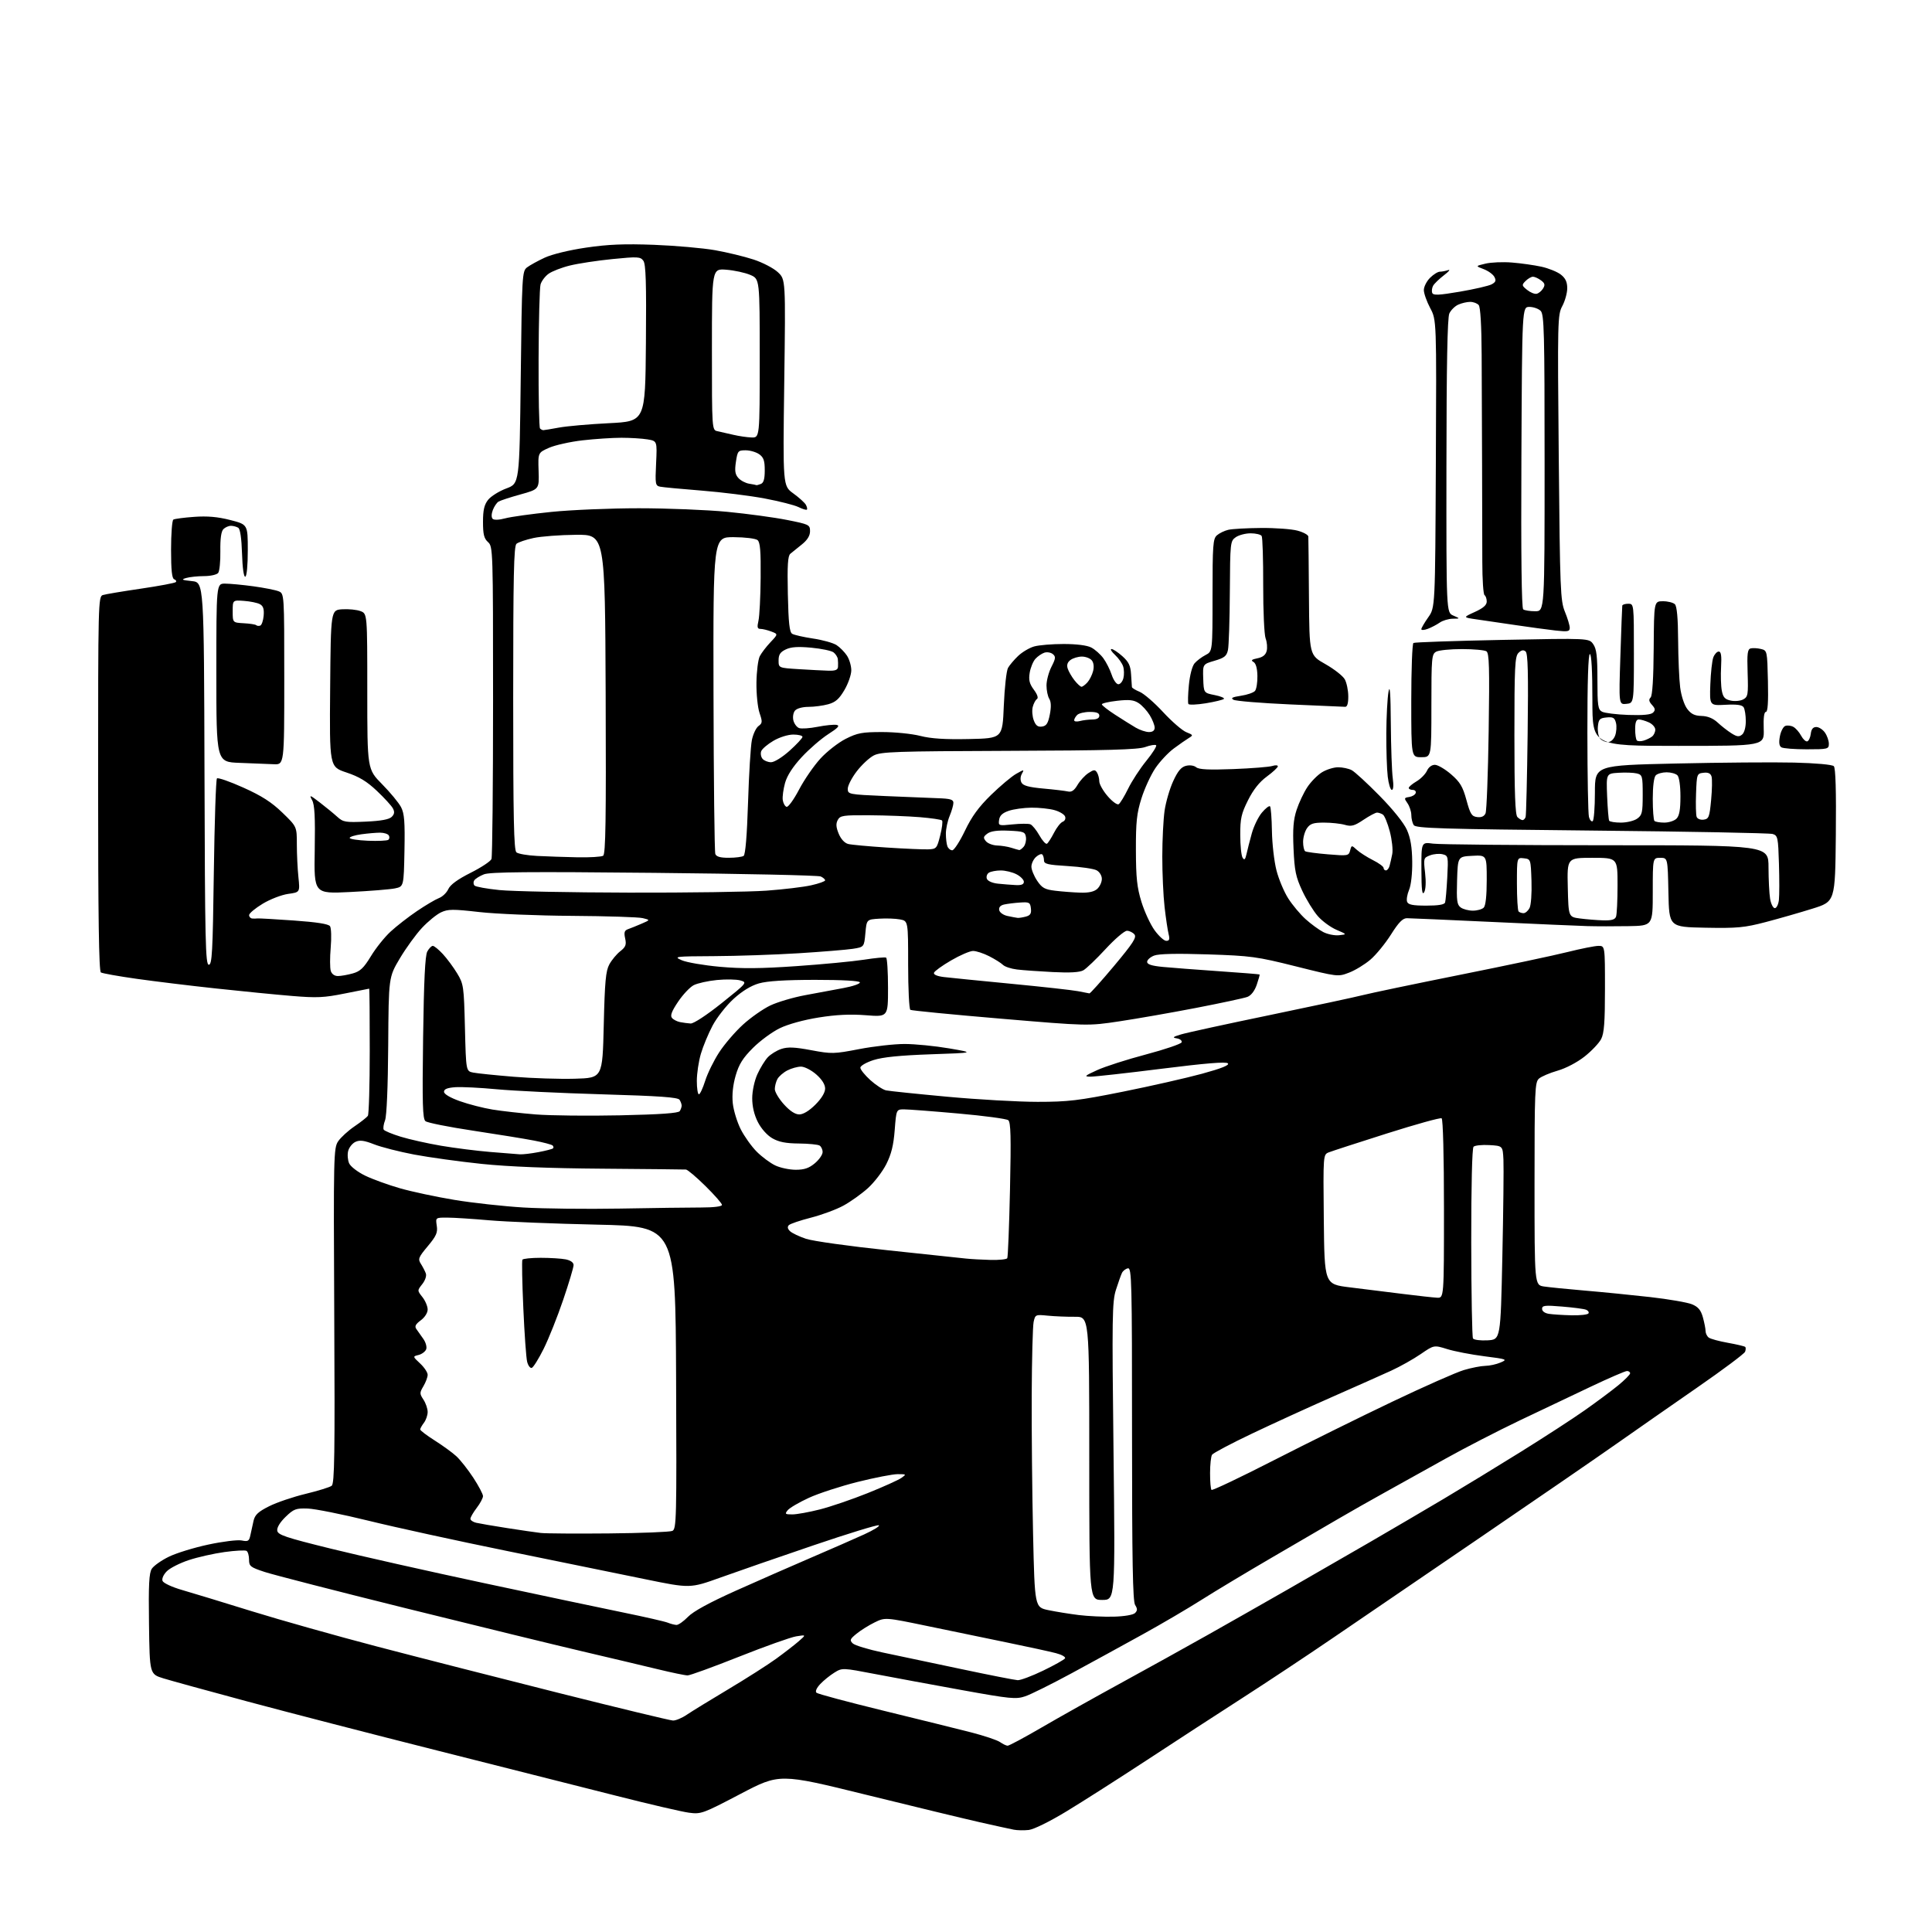 <?xml version="1.0" encoding="UTF-8" standalone="no"?>
<svg 
  version="1.1" 
  xmlns="http://www.w3.org/2000/svg" 
  xmlns:xlink="http://www.w3.org/1999/xlink" 
  xmlns:svg="http://www.w3.org/2000/svg"
  xmlns:rdf="http://www.w3.org/1999/02/22-rdf-syntax-ns#"
  xmlns:cc="http://creativecommons.org/ns#"
  xmlns:dc="http://purl.org/dc/elements/1.1/"
  viewBox="0 0 768 768"
  width="768"
  height="768"
>
<style>svg {background-color: white; }</style>"
<path stroke="none" fill="black" fill-rule="evenodd" d="M408.94,727.44C407.05,727.65 404.38,727.60 403.00,727.33C401.62,727.07 395.55,725.73 389.50,724.37C383.45,723.00 363.06,718.07 344.19,713.42C309.89,704.97 309.89,704.97 294.37,713.10C279.35,720.97 278.69,721.22 273.84,720.57C271.09,720.21 258.18,717.21 245.17,713.90C232.15,710.60 200.12,702.51 174.00,695.91C147.88,689.32 113.90,680.54 98.50,676.40C83.10,672.26 68.03,668.12 65.00,667.19C59.50,665.50 59.50,665.50 59.23,645.61C59.01,629.89 59.25,625.27 60.36,623.58C61.13,622.41 64.17,620.26 67.13,618.82C70.08,617.37 77.15,615.20 82.82,613.99C88.50,612.77 94.46,612.04 96.06,612.36C98.63,612.88 99.04,612.62 99.54,610.22C99.85,608.73 100.42,606.15 100.80,604.50C101.35,602.14 102.68,600.91 107.00,598.75C110.03,597.23 116.55,595.02 121.50,593.83C126.45,592.63 131.11,591.19 131.85,590.62C132.98,589.76 133.15,578.14 132.87,523.04C132.55,459.24 132.62,456.38 134.42,453.69C135.46,452.15 138.37,449.48 140.90,447.76C143.43,446.04 145.83,444.15 146.23,443.57C146.64,442.98 146.98,431.36 146.98,417.75C146.99,404.14 146.89,393.00 146.75,393.01C146.61,393.02 142.22,393.89 137.00,394.94C128.79,396.60 125.94,396.73 116.00,395.90C109.67,395.38 96.17,394.05 86.00,392.95C75.83,391.86 61.58,390.12 54.35,389.10C47.11,388.08 40.70,386.93 40.10,386.56C39.32,386.08 39.00,364.42 39.00,311.51C39.00,239.67 39.06,237.11 40.87,236.54C41.91,236.21 48.72,235.07 56.02,234.00C63.31,232.93 69.56,231.75 69.89,231.39C70.23,231.02 69.94,230.53 69.25,230.28C68.35,229.96 68.00,226.66 68.00,218.48C68.00,212.23 68.41,206.86 68.91,206.55C69.42,206.24 73.13,205.75 77.16,205.46C82.42,205.08 86.49,205.43 91.50,206.71C98.50,208.50 98.50,208.50 98.50,218.75C98.50,224.75 98.09,229.10 97.50,229.25C96.90,229.40 96.38,225.70 96.21,220.03C96.02,214.01 95.48,210.29 94.71,209.80C94.04,209.38 92.74,209.02 91.82,209.02C90.90,209.01 89.54,209.60 88.81,210.33C87.92,211.23 87.52,214.10 87.59,219.08C87.66,223.16 87.27,227.06 86.73,227.75C86.19,228.44 83.67,229.01 81.13,229.01C78.58,229.02 75.38,229.36 74.00,229.76C71.90,230.38 72.26,230.58 76.29,231.00C81.07,231.50 81.07,231.50 81.29,307.50C81.47,374.29 81.68,383.50 83.00,383.50C84.30,383.50 84.57,378.54 85.00,346.83C85.28,326.66 85.83,309.83 86.24,309.43C86.64,309.03 91.37,310.67 96.74,313.09C104.05,316.37 107.95,318.88 112.25,323.04C118.00,328.60 118.00,328.60 118.00,335.65C118.00,339.53 118.28,345.40 118.63,348.70C119.25,354.69 119.25,354.69 114.54,355.34C111.95,355.70 107.40,357.45 104.44,359.24C101.48,361.03 99.04,363.06 99.03,363.75C99.01,364.44 99.56,365.05 100.25,365.12C100.94,365.18 101.87,365.17 102.32,365.09C102.77,365.02 109.25,365.38 116.72,365.91C125.93,366.56 130.58,367.29 131.19,368.18C131.68,368.91 131.80,372.74 131.46,376.71C131.12,380.67 131.13,384.83 131.49,385.96C131.88,387.20 132.99,388.00 134.32,387.99C135.52,387.99 138.16,387.53 140.20,386.96C143.19,386.13 144.57,384.82 147.44,380.11C149.38,376.90 152.90,372.50 155.25,370.34C157.60,368.17 162.31,364.50 165.72,362.19C169.13,359.88 173.07,357.55 174.47,357.01C175.88,356.48 177.56,354.87 178.21,353.43C179.01,351.68 181.92,349.55 187.07,346.96C191.29,344.84 195.03,342.37 195.37,341.47C195.72,340.57 196.00,312.27 196.00,278.57C196.00,218.58 195.96,217.27 194.00,215.50C192.41,214.06 192.00,212.42 192.00,207.48C192.00,202.76 192.49,200.65 194.02,198.70C195.14,197.28 198.40,195.24 201.27,194.17C206.50,192.22 206.50,192.22 207.00,150.03C207.48,109.32 207.57,107.78 209.50,106.30C210.60,105.46 213.75,103.72 216.50,102.44C219.44,101.08 226.24,99.42 233.00,98.43C241.78,97.14 248.16,96.88 260.00,97.32C268.52,97.65 279.43,98.61 284.24,99.46C289.04,100.31 295.94,101.98 299.56,103.17C303.18,104.35 307.53,106.62 309.22,108.21C312.30,111.09 312.30,111.09 311.75,152.11C311.20,193.13 311.20,193.13 315.35,196.14C317.63,197.79 319.88,199.82 320.34,200.65C320.80,201.47 320.99,202.34 320.75,202.58C320.52,202.82 319.01,202.36 317.41,201.57C315.81,200.78 309.77,199.25 304.00,198.16C298.23,197.07 286.98,195.67 279.00,195.03C271.02,194.40 263.57,193.70 262.44,193.47C260.51,193.08 260.41,192.51 260.81,184.18C261.23,175.30 261.23,175.30 257.37,174.66C255.24,174.31 250.57,174.02 247.00,174.02C243.43,174.02 236.48,174.48 231.57,175.04C226.67,175.60 220.67,176.94 218.26,178.00C213.86,179.95 213.86,179.95 214.10,187.21C214.34,194.48 214.34,194.48 206.88,196.55C202.78,197.68 198.86,198.97 198.15,199.41C197.45,199.84 196.44,201.35 195.90,202.76C195.32,204.30 195.29,205.69 195.84,206.24C196.38,206.78 198.37,206.71 200.82,206.05C203.07,205.44 211.34,204.29 219.20,203.49C227.07,202.69 242.72,202.04 254.00,202.04C265.27,202.04 281.08,202.68 289.12,203.46C297.16,204.24 307.85,205.69 312.87,206.69C321.63,208.43 322.00,208.61 322.00,211.16C322.00,212.96 320.95,214.66 318.75,216.43C316.96,217.86 314.91,219.52 314.18,220.12C313.17,220.96 312.93,224.68 313.18,236.14C313.43,247.60 313.83,251.28 314.90,251.94C315.67,252.41 319.41,253.26 323.21,253.83C327.02,254.39 331.22,255.57 332.55,256.44C333.88,257.31 335.74,259.20 336.69,260.64C337.63,262.08 338.40,264.70 338.40,266.45C338.40,268.21 337.18,271.73 335.68,274.28C333.58,277.87 332.13,279.15 329.23,279.95C327.18,280.52 323.64,280.99 321.37,280.99C318.95,281.00 316.74,281.61 316.01,282.49C315.33,283.31 315.05,285.05 315.38,286.38C315.71,287.70 316.72,289.06 317.63,289.41C318.54,289.76 321.85,289.54 324.99,288.92C328.14,288.30 331.55,287.96 332.57,288.16C333.97,288.43 333.15,289.34 329.24,291.84C326.39,293.67 321.64,297.78 318.69,300.97C315.15,304.80 312.90,308.28 312.07,311.23C311.39,313.69 310.97,316.75 311.16,318.02C311.35,319.30 312.02,320.52 312.67,320.73C313.31,320.94 315.53,317.88 317.61,313.93C319.68,309.97 323.51,304.42 326.10,301.58C328.69,298.74 333.23,295.20 336.17,293.71C340.84,291.35 342.71,291.00 350.68,291.00C355.72,291.00 362.53,291.69 365.81,292.53C370.07,293.62 375.62,293.98 385.14,293.78C398.50,293.50 398.50,293.50 399.03,280.50C399.33,273.35 400.08,266.60 400.70,265.50C401.32,264.40 403.14,262.25 404.74,260.73C406.34,259.21 409.19,257.52 411.07,256.98C412.95,256.44 418.22,256.00 422.79,256.00C427.97,256.00 432.12,256.53 433.80,257.40C435.28,258.17 437.44,260.09 438.59,261.65C439.74,263.22 441.24,266.19 441.92,268.25C442.60,270.31 443.79,272.00 444.56,272.00C445.33,272.00 446.24,270.91 446.57,269.57C446.91,268.24 446.86,266.14 446.47,264.92C446.08,263.69 444.63,261.63 443.24,260.34C441.85,259.05 441.22,258.00 441.84,258.00C442.46,258.00 444.41,259.28 446.16,260.85C448.70,263.12 449.41,264.61 449.62,268.10C449.77,270.52 449.92,272.78 449.95,273.13C449.98,273.47 451.36,274.32 453.03,275.01C454.70,275.70 458.91,279.34 462.39,283.11C465.87,286.87 470.02,290.45 471.61,291.07C474.31,292.13 474.37,292.28 472.61,293.35C471.56,293.98 468.86,295.86 466.61,297.53C464.35,299.20 461.03,302.75 459.24,305.41C457.45,308.08 454.97,313.46 453.74,317.38C451.87,323.32 451.51,326.74 451.54,338.00C451.57,348.99 451.98,352.81 453.76,358.56C454.96,362.44 457.31,367.51 458.98,369.81C460.65,372.11 462.73,374.00 463.61,374.00C464.85,374.00 465.06,373.39 464.54,371.32C464.17,369.84 463.45,365.01 462.94,360.57C462.43,356.13 462.02,347.10 462.03,340.50C462.03,333.90 462.45,325.69 462.94,322.26C463.44,318.83 464.97,313.55 466.35,310.55C468.19,306.52 469.54,304.90 471.44,304.43C472.95,304.05 474.64,304.29 475.51,305.00C476.58,305.90 480.58,306.09 490.24,305.72C497.53,305.44 504.51,304.88 505.75,304.49C506.99,304.09 507.98,304.16 507.96,304.63C507.94,305.11 505.96,306.94 503.56,308.71C500.61,310.87 498.20,313.92 496.10,318.12C493.44,323.43 493.00,325.40 493.02,331.91C493.02,336.08 493.44,340.15 493.95,340.95C494.65,342.07 495.01,341.72 495.52,339.45C495.88,337.83 496.81,334.17 497.60,331.32C498.38,328.47 500.19,324.73 501.63,323.02C503.07,321.31 504.52,320.19 504.86,320.53C505.19,320.86 505.53,325.27 505.61,330.32C505.69,335.37 506.50,342.41 507.41,345.97C508.32,349.52 510.44,354.56 512.11,357.16C513.77,359.77 516.88,363.47 519.01,365.39C521.14,367.31 524.29,369.61 526.00,370.50C527.72,371.39 530.56,371.96 532.31,371.77C535.50,371.43 535.50,371.43 531.26,369.61C528.93,368.61 525.60,366.17 523.87,364.19C522.13,362.21 519.34,357.69 517.68,354.13C515.10,348.61 514.59,346.17 514.20,337.38C513.85,329.47 514.13,325.90 515.42,321.94C516.35,319.11 518.27,315.04 519.69,312.90C521.11,310.75 523.72,308.10 525.50,307.00C527.28,305.90 530.18,305.00 531.93,305.00C533.69,305.00 536.11,305.52 537.32,306.15C538.52,306.78 543.50,311.35 548.38,316.32C553.71,321.73 558.07,327.16 559.27,329.89C560.70,333.11 561.31,336.76 561.38,342.46C561.44,347.20 560.93,351.83 560.13,353.73C559.38,355.51 559.03,357.65 559.35,358.48C559.80,359.64 561.61,360.00 567.00,360.00C571.78,360.00 574.19,359.60 574.45,358.75C574.67,358.06 575.05,353.60 575.31,348.83C575.75,340.42 575.70,340.14 573.45,339.58C572.18,339.26 569.94,339.45 568.47,340.01C565.88,341.00 565.83,341.19 566.49,346.94C566.91,350.57 566.77,353.56 566.12,354.68C565.33,356.04 565.05,353.77 565.03,345.61C565.00,334.73 565.00,334.73 569.64,335.36C572.19,335.71 603.24,336.00 638.64,336.00C703.00,336.00 703.00,336.00 703.01,344.75C703.02,349.56 703.30,355.19 703.64,357.25C703.98,359.31 704.83,361.00 705.52,361.00C706.21,361.00 706.94,359.54 707.14,357.75C707.34,355.96 707.35,349.48 707.16,343.34C706.85,332.92 706.69,332.14 704.66,331.52C703.47,331.15 671.09,330.54 632.70,330.16C572.60,329.56 562.78,329.26 561.97,327.98C561.45,327.17 561.02,325.36 561.02,323.97C561.01,322.58 560.32,320.48 559.49,319.29C558.09,317.30 558.14,317.12 560.16,316.82C561.36,316.64 562.53,315.94 562.76,315.25C562.98,314.56 562.45,314.00 561.58,314.00C560.71,314.00 560.00,313.65 560.00,313.22C560.00,312.78 561.38,311.62 563.06,310.62C564.75,309.63 566.62,307.73 567.23,306.41C567.88,304.96 569.16,304.01 570.41,304.03C571.56,304.05 574.45,305.74 576.83,307.80C580.40,310.89 581.47,312.67 582.93,318.02C584.46,323.64 585.03,324.54 587.22,324.80C588.90,325.01 590.01,324.50 590.53,323.30C590.96,322.31 591.52,307.61 591.77,290.63C592.15,265.26 591.99,259.61 590.87,258.90C590.11,258.42 585.76,258.02 581.18,258.02C576.61,258.01 572.00,258.47 570.93,259.04C569.12,260.01 569.00,261.33 569.00,280.54C569.00,301.00 569.00,301.00 565.00,301.00C561.00,301.00 561.00,301.00 561.00,278.56C561.00,266.22 561.39,255.88 561.86,255.59C562.34,255.29 578.24,254.75 597.19,254.37C631.67,253.69 631.67,253.69 633.33,256.07C634.66,257.96 635.00,260.85 635.00,270.19C635.00,280.55 635.22,282.04 636.83,282.91C637.84,283.45 642.54,284.03 647.28,284.20C653.11,284.40 656.29,284.10 657.12,283.27C658.10,282.30 658.00,281.66 656.69,280.21C655.47,278.86 655.32,278.08 656.14,277.26C656.86,276.54 657.29,269.69 657.37,257.58C657.50,239.01 657.50,239.01 661.05,239.00C663.00,239.00 665.14,239.54 665.80,240.20C666.60,241.00 667.03,245.74 667.08,254.45C667.13,261.63 667.49,270.09 667.89,273.25C668.30,276.52 669.49,280.18 670.66,281.75C672.22,283.83 673.62,284.53 676.40,284.60C678.85,284.67 680.99,285.55 682.79,287.22C684.28,288.61 686.74,290.53 688.26,291.49C690.48,292.90 691.30,293.00 692.51,292.00C693.40,291.26 693.99,289.09 693.98,286.63C693.98,284.36 693.59,281.90 693.12,281.16C692.52,280.21 690.44,279.92 685.93,280.16C679.58,280.50 679.58,280.50 679.88,272.07C680.05,267.43 680.58,262.60 681.07,261.32C681.55,260.04 682.52,259.00 683.23,259.00C684.16,259.00 684.41,260.64 684.16,265.09C683.97,268.45 684.09,272.69 684.44,274.52C684.94,277.17 685.66,277.99 687.97,278.49C689.57,278.85 691.81,278.64 692.95,278.03C694.84,277.01 694.99,276.16 694.71,267.53C694.45,259.70 694.66,258.06 695.95,257.75C696.80,257.54 698.62,257.64 700.00,257.98C702.48,258.58 702.50,258.70 702.78,270.79C702.97,279.17 702.72,283.00 701.96,283.00C701.25,283.00 700.95,285.36 701.10,289.75C701.34,296.50 701.34,296.50 667.17,296.50C633.00,296.50 633.00,296.50 633.00,278.25C633.00,266.75 632.63,260.00 632.00,260.00C631.35,260.00 631.00,271.07 631.01,291.25C631.02,308.44 631.30,323.51 631.63,324.74C631.96,325.97 632.63,326.73 633.11,326.43C633.60,326.13 634.00,321.01 634.00,315.06C634.00,304.23 634.00,304.23 666.25,303.51C683.99,303.11 705.12,302.94 713.20,303.14C721.79,303.35 728.35,303.94 728.97,304.57C729.68,305.28 729.95,314.34 729.77,332.01C729.50,358.39 729.50,358.39 720.50,361.20C715.55,362.75 707.18,365.15 701.89,366.54C693.40,368.76 690.62,369.02 677.89,368.78C663.50,368.50 663.50,368.50 663.22,354.75C662.94,341.00 662.94,341.00 659.97,341.00C657.00,341.00 657.00,341.00 657.00,354.50C657.00,368.00 657.00,368.00 647.25,368.16C641.89,368.25 634.58,368.24 631.00,368.14C627.42,368.04 610.33,367.29 593.00,366.48C575.67,365.67 560.49,365.01 559.27,365.00C557.60,365.00 555.98,366.66 552.93,371.50C550.67,375.07 547.00,379.56 544.76,381.47C542.53,383.38 538.71,385.71 536.27,386.64C531.86,388.33 531.79,388.32 515.17,384.16C499.55,380.25 497.33,379.95 480.00,379.38C467.67,378.98 460.58,379.14 458.75,379.87C457.24,380.46 456.00,381.58 456.00,382.36C456.00,383.36 457.83,383.94 462.25,384.37C465.69,384.70 475.70,385.46 484.50,386.07C493.30,386.67 500.59,387.26 500.70,387.37C500.82,387.48 500.31,389.33 499.57,391.47C498.73,393.91 497.34,395.71 495.87,396.28C494.56,396.77 485.40,398.74 475.50,400.65C465.60,402.56 451.88,404.96 445.00,405.99C432.50,407.87 432.50,407.87 397.63,404.92C378.45,403.30 362.36,401.72 361.88,401.43C361.40,401.13 361.00,393.05 361.00,383.49C361.00,366.09 361.00,366.09 357.75,365.48C355.96,365.14 352.25,365.01 349.50,365.19C344.50,365.50 344.50,365.50 344.00,370.98C343.50,376.46 343.50,376.46 339.00,377.17C336.52,377.55 326.78,378.35 317.35,378.94C307.92,379.52 292.84,380.04 283.85,380.08C268.22,380.16 267.65,380.23 271.00,381.71C272.93,382.56 279.73,383.73 286.11,384.31C294.82,385.10 302.45,385.04 316.61,384.05C327.00,383.33 339.10,382.18 343.50,381.49C347.90,380.80 351.84,380.43 352.25,380.68C352.66,380.92 353.00,386.32 353.00,392.69C353.00,404.26 353.00,404.26 344.20,403.57C338.01,403.09 332.45,403.35 325.45,404.47C319.52,405.41 313.28,407.13 310.00,408.72C306.98,410.18 302.17,413.71 299.32,416.56C295.29,420.58 293.75,423.04 292.44,427.54C291.35,431.32 290.94,435.16 291.29,438.54C291.59,441.39 293.01,446.05 294.45,448.90C295.89,451.74 298.76,455.76 300.82,457.82C302.88,459.88 306.19,462.34 308.18,463.28C310.17,464.23 313.84,465.00 316.32,465.00C319.73,465.00 321.61,464.36 323.92,462.41C325.62,460.99 327.00,458.99 327.00,457.97C327.00,456.95 326.46,455.78 325.79,455.37C325.13,454.96 321.42,454.60 317.54,454.56C312.38,454.52 309.57,453.96 307.00,452.48C304.93,451.28 302.58,448.64 301.25,446.02C299.79,443.13 299.01,439.82 299.02,436.54C299.03,433.65 299.91,429.58 301.08,427.00C302.21,424.52 304.06,421.50 305.21,420.28C306.36,419.06 308.79,417.56 310.61,416.96C313.18,416.12 315.89,416.23 322.48,417.47C330.62,418.99 331.51,418.97 341.56,417.03C347.36,415.92 355.47,415.00 359.60,415.00C363.72,415.00 371.68,415.79 377.30,416.75C387.50,418.50 387.50,418.50 370.00,419.10C357.77,419.53 350.92,420.22 347.25,421.39C344.35,422.32 342.00,423.68 342.00,424.42C342.00,425.16 343.79,427.38 345.97,429.36C348.16,431.33 350.97,433.17 352.22,433.44C353.48,433.71 364.44,434.85 376.59,435.97C388.74,437.09 404.89,438.00 412.47,438.00C424.61,438.00 428.70,437.51 446.39,433.96C457.45,431.74 471.59,428.53 477.82,426.83C485.63,424.69 488.81,423.41 488.10,422.70C487.38,421.98 479.23,422.65 461.78,424.84C447.88,426.59 435.15,428.00 433.50,427.99C430.83,427.96 431.13,427.68 436.16,425.38C439.27,423.96 448.01,421.15 455.58,419.15C463.15,417.14 469.51,414.97 469.73,414.33C469.94,413.68 469.08,412.98 467.81,412.77C465.90,412.46 466.20,412.18 469.50,411.19C471.70,410.52 487.63,407.05 504.89,403.48C522.16,399.90 538.81,396.33 541.89,395.54C544.98,394.75 562.35,391.12 580.50,387.48C598.65,383.85 617.86,379.77 623.18,378.43C628.51,377.10 634.02,376.00 635.43,376.00C638.00,376.00 638.00,376.00 638.00,393.05C638.00,406.36 637.67,410.74 636.48,413.04C635.64,414.66 632.68,417.79 629.89,419.99C626.95,422.31 622.45,424.67 619.16,425.61C616.05,426.50 612.71,427.93 611.75,428.77C610.14,430.19 610.00,433.48 610.00,470.57C610.00,510.82 610.00,510.82 613.75,511.40C615.81,511.71 623.12,512.44 630.00,513.03C636.88,513.61 648.54,514.77 655.93,515.60C663.32,516.44 670.82,517.74 672.61,518.48C675.07,519.51 676.12,520.77 676.93,523.67C677.51,525.78 677.99,528.23 677.99,529.13C678.00,530.02 678.56,531.18 679.25,531.71C679.94,532.23 683.37,533.17 686.88,533.79C690.39,534.42 693.48,535.15 693.75,535.42C694.03,535.69 694.00,536.56 693.70,537.34C693.40,538.13 684.90,544.48 674.82,551.46C664.75,558.44 650.20,568.58 642.50,573.99C634.80,579.41 610.50,596.11 588.50,611.11C566.50,626.11 540.17,644.06 530.00,651.01C519.83,657.96 503.62,668.70 494.00,674.89C484.38,681.08 467.27,692.20 456.00,699.60C444.73,706.99 430.30,716.20 423.94,720.05C417.25,724.11 410.93,727.22 408.94,727.44zM400.52,693.95C401.09,693.98 407.16,690.73 414.02,686.73C420.89,682.73 435.05,674.79 445.50,669.08C455.95,663.37 471.48,654.77 480.00,649.96C488.52,645.16 502.93,636.97 512.00,631.78C521.08,626.58 535.70,618.15 544.50,613.05C553.30,607.94 566.58,600.16 574.00,595.75C581.42,591.34 595.15,582.97 604.50,577.15C613.85,571.33 625.33,563.88 630.00,560.58C634.67,557.29 640.64,552.85 643.25,550.71C645.86,548.57 648.00,546.41 648.00,545.91C648.00,545.41 647.44,545.00 646.75,545.00C646.06,545.00 639.65,547.77 632.50,551.16C625.35,554.55 612.52,560.64 604.00,564.70C595.48,568.77 582.20,575.61 574.50,579.91C566.80,584.21 556.00,590.22 550.50,593.26C545.00,596.30 536.67,601.03 532.00,603.76C527.33,606.49 515.40,613.44 505.50,619.21C495.60,624.98 483.08,632.50 477.67,635.93C472.27,639.36 461.70,645.57 454.17,649.72C446.65,653.88 433.99,660.81 426.03,665.12C418.07,669.43 409.74,673.57 407.53,674.31C403.85,675.54 401.68,675.33 382.50,671.86C370.95,669.77 355.50,666.91 348.16,665.51C334.82,662.95 334.82,662.95 331.65,664.91C329.90,665.99 327.38,668.03 326.05,669.45C324.58,671.01 324.00,672.37 324.56,672.89C325.08,673.37 336.98,676.55 351.00,679.98C365.02,683.40 380.77,687.30 386.00,688.64C391.22,689.98 396.40,691.72 397.50,692.49C398.60,693.26 399.96,693.92 400.52,693.95zM267.52,683.94C268.63,683.97 271.10,682.94 273.02,681.63C274.93,680.33 282.35,675.78 289.50,671.51C296.65,667.24 305.20,661.79 308.50,659.40C311.80,657.00 315.85,653.87 317.50,652.43C320.50,649.82 320.50,649.82 316.50,650.47C314.30,650.83 304.08,654.47 293.79,658.56C283.49,662.65 274.29,666.00 273.33,666.00C272.36,666.00 267.06,664.90 261.54,663.56C256.02,662.22 242.50,659.02 231.50,656.44C220.50,653.86 189.00,646.17 161.50,639.35C134.00,632.53 108.69,626.02 105.25,624.89C99.52,623.01 99.00,622.60 99.00,619.98C99.00,618.40 98.55,616.84 98.01,616.50C97.46,616.17 93.52,616.37 89.26,616.96C84.99,617.55 78.60,618.99 75.06,620.16C71.52,621.33 67.58,623.32 66.32,624.59C64.99,625.92 64.27,627.54 64.61,628.43C64.95,629.30 68.33,630.88 72.35,632.04C76.28,633.17 88.72,636.96 100.00,640.46C111.28,643.96 133.78,650.30 150.00,654.55C166.22,658.80 198.85,667.13 222.50,673.08C246.15,679.02 266.41,683.91 267.52,683.94zM404.55,667.90C405.68,667.95 410.24,666.24 414.69,664.09C419.13,661.94 423.04,659.75 423.37,659.22C423.69,658.68 422.06,657.75 419.73,657.15C417.40,656.54 408.75,654.65 400.50,652.96C392.25,651.26 377.93,648.30 368.68,646.38C351.86,642.89 351.86,642.89 347.68,644.93C345.38,646.06 342.15,648.07 340.50,649.42C337.85,651.58 337.68,652.03 339.00,653.29C339.82,654.07 345.23,655.71 351.00,656.92C356.77,658.13 370.73,661.07 382.00,663.46C393.27,665.85 403.42,667.84 404.55,667.90zM268.90,645.94C269.67,645.97 271.73,644.52 273.49,642.71C275.62,640.52 281.99,637.05 292.59,632.29C301.34,628.37 314.80,622.46 322.50,619.16C330.20,615.86 339.65,611.71 343.50,609.96C347.35,608.20 349.97,606.56 349.32,606.32C348.67,606.08 336.97,609.67 323.32,614.31C309.67,618.95 293.06,624.70 286.42,627.09C274.33,631.43 274.33,631.43 256.42,627.75C246.56,625.73 222.07,620.72 201.99,616.63C181.91,612.54 156.93,607.09 146.49,604.51C136.04,601.94 125.16,599.76 122.31,599.67C117.63,599.52 116.76,599.84 113.52,602.98C111.31,605.12 110.03,607.23 110.21,608.45C110.46,610.15 113.45,611.15 131.50,615.61C143.05,618.46 170.50,624.64 192.50,629.33C214.50,634.03 239.44,639.29 247.92,641.03C256.41,642.77 264.28,644.57 265.42,645.03C266.57,645.50 268.13,645.90 268.90,645.94zM442.72,642.65C446.94,642.54 450.46,641.94 451.19,641.21C452.19,640.21 452.20,639.54 451.22,637.99C450.29,636.49 450.00,620.36 450.00,569.94C450.00,509.18 449.87,503.88 448.36,504.18C447.45,504.35 446.39,505.18 446.00,506.00C445.60,506.82 444.53,509.84 443.61,512.71C442.10,517.43 442.01,523.41 442.64,576.96C443.32,636.00 443.32,636.00 438.16,636.00C433.00,636.00 433.00,636.00 433.00,579.69C433.00,523.37 433.00,523.37 427.25,523.44C424.09,523.47 419.26,523.27 416.52,523.00C411.64,522.51 411.52,522.56 410.88,525.50C410.53,527.15 410.18,540.20 410.12,554.50C410.06,568.80 410.30,593.65 410.66,609.71C411.32,638.92 411.32,638.92 416.77,640.06C419.76,640.68 425.20,641.56 428.86,642.01C432.51,642.46 438.75,642.75 442.72,642.65zM242.00,609.56C254.93,609.44 266.29,608.99 267.26,608.56C268.91,607.83 269.00,604.20 268.76,547.64C268.50,487.50 268.50,487.50 237.50,486.82C220.45,486.45 201.10,485.67 194.50,485.09C187.90,484.51 180.39,484.02 177.81,484.02C173.13,484.00 173.13,484.00 173.62,487.25C174.04,489.97 173.45,491.30 170.04,495.39C166.33,499.82 166.08,500.47 167.30,502.39C168.04,503.55 168.93,505.26 169.27,506.19C169.63,507.16 169.04,508.95 167.87,510.44C165.85,513.00 165.85,513.00 167.93,515.63C169.07,517.08 170.00,519.30 170.00,520.55C170.00,521.88 168.85,523.68 167.25,524.86C165.19,526.38 164.75,527.24 165.50,528.30C166.05,529.08 167.30,530.84 168.27,532.22C169.25,533.60 169.76,535.46 169.41,536.37C169.06,537.27 167.71,538.29 166.40,538.62C164.02,539.21 164.02,539.21 167.01,542.01C168.65,543.54 170.00,545.56 170.00,546.50C170.00,547.43 169.25,549.46 168.33,551.01C166.77,553.65 166.77,554.01 168.33,556.38C169.25,557.78 170.00,559.98 170.00,561.27C170.00,562.56 169.34,564.49 168.53,565.56C167.72,566.63 167.05,567.82 167.03,568.22C167.01,568.61 169.59,570.58 172.75,572.58C175.91,574.58 179.80,577.40 181.39,578.86C182.97,580.31 186.01,584.16 188.14,587.41C190.26,590.65 192.00,593.95 192.00,594.72C192.00,595.50 190.88,597.61 189.50,599.41C188.12,601.21 187.00,603.16 187.00,603.74C187.00,604.31 188.01,605.02 189.25,605.32C190.49,605.61 196.00,606.56 201.50,607.42C207.00,608.28 213.07,609.16 215.00,609.38C216.93,609.60 229.07,609.68 242.00,609.56zM314.96,602.00C316.72,602.00 321.67,601.10 325.96,600.01C330.24,598.92 338.78,596.00 344.93,593.53C351.08,591.06 357.09,588.35 358.28,587.52C360.39,586.04 360.35,586.00 356.84,586.00C354.86,586.00 347.67,587.40 340.87,589.10C334.07,590.81 325.35,593.65 321.50,595.43C317.65,597.20 313.88,599.41 313.13,600.33C311.90,601.83 312.08,602.00 314.96,602.00zM506.34,580.49C519.63,573.70 540.85,563.20 553.50,557.18C566.15,551.15 578.94,545.49 581.93,544.61C584.92,543.72 588.74,542.98 590.43,542.95C592.12,542.93 594.85,542.33 596.50,541.62C599.36,540.40 599.07,540.28 590.00,539.13C584.77,538.46 578.14,537.18 575.27,536.28C570.03,534.65 570.03,534.65 564.77,538.26C561.87,540.26 556.58,543.23 553.00,544.87C549.42,546.50 538.85,551.22 529.50,555.33C520.15,559.45 505.77,566.03 497.54,569.95C489.31,573.87 482.23,577.62 481.80,578.29C481.38,578.95 481.02,582.24 481.02,585.58C481.01,588.93 481.27,591.93 481.59,592.26C481.92,592.58 493.06,587.29 506.34,580.49zM211.37,543.76C210.75,543.94 209.93,542.84 209.55,541.32C209.16,539.81 208.48,530.22 208.03,520.03C207.57,509.84 207.41,501.16 207.66,500.75C207.91,500.34 211.19,500.00 214.93,500.00C218.68,500.00 223.16,500.28 224.88,500.62C226.83,501.02 228.00,501.86 228.01,502.88C228.02,503.77 226.16,509.99 223.88,516.69C221.61,523.40 218.11,532.16 216.12,536.16C214.13,540.16 211.99,543.59 211.37,543.76zM591.34,532.80C596.50,532.50 596.50,532.50 597.21,499.50C597.60,481.35 597.79,464.02 597.64,461.00C597.36,455.50 597.36,455.50 592.04,455.19C589.11,455.02 586.28,455.32 585.76,455.84C585.18,456.42 584.82,471.56 584.84,493.90C584.87,514.31 585.18,531.48 585.53,532.05C585.89,532.63 588.49,532.96 591.34,532.80zM624.69,522.85C628.10,522.93 631.13,522.60 631.44,522.10C631.74,521.61 631.30,520.95 630.47,520.63C629.63,520.30 625.36,519.74 620.97,519.38C614.10,518.80 613.00,518.93 613.00,520.29C613.00,521.24 614.09,522.03 615.75,522.28C617.26,522.51 621.29,522.77 624.69,522.85zM571.25,515.86C574.00,516.00 574.00,516.00 574.00,480.56C574.00,459.69 573.62,444.88 573.07,444.54C572.55,444.22 562.77,446.94 551.32,450.57C539.87,454.20 529.48,457.58 528.23,458.07C525.97,458.97 525.97,458.97 526.23,484.74C526.50,510.50 526.50,510.50 536.50,511.73C542.00,512.40 551.45,513.57 557.50,514.34C563.55,515.10 569.74,515.78 571.25,515.86zM393.69,500.84C397.10,500.93 400.11,500.62 400.40,500.17C400.68,499.71 401.17,487.40 401.49,472.82C401.95,451.86 401.80,446.09 400.79,445.29C400.08,444.74 391.18,443.54 381.00,442.64C370.82,441.73 361.10,440.99 359.40,440.99C356.30,441.00 356.30,441.00 355.66,449.21C355.20,455.26 354.31,458.83 352.30,462.80C350.80,465.77 347.49,470.07 344.96,472.35C342.42,474.63 338.05,477.75 335.24,479.27C332.44,480.80 326.64,482.94 322.36,484.04C318.08,485.13 314.13,486.47 313.58,487.02C312.92,487.68 313.08,488.49 314.04,489.41C314.84,490.18 317.71,491.55 320.42,492.45C323.13,493.36 337.75,495.40 352.92,497.00C368.09,498.61 382.07,500.09 384.00,500.30C385.93,500.51 390.29,500.75 393.69,500.84zM246.41,480.43C259.56,480.19 274.08,480.00 278.66,480.00C283.71,480.00 287.00,479.59 287.00,478.97C287.00,478.40 284.04,475.03 280.43,471.47C276.82,467.91 273.33,464.96 272.68,464.91C272.03,464.86 257.10,464.71 239.50,464.57C218.34,464.42 202.08,463.77 191.50,462.67C182.70,461.75 170.63,460.08 164.67,458.96C158.72,457.83 151.54,456.00 148.72,454.89C144.78,453.34 143.06,453.11 141.32,453.90C140.08,454.47 138.76,456.11 138.40,457.54C138.04,458.97 138.22,461.19 138.80,462.47C139.39,463.75 142.24,465.93 145.18,467.35C148.11,468.77 154.35,471.03 159.07,472.38C163.78,473.72 173.50,475.80 180.67,476.98C187.84,478.17 200.19,479.52 208.10,480.00C216.02,480.47 233.26,480.66 246.41,480.43zM206.61,458.86C207.78,458.94 211.12,458.55 214.04,457.99C216.96,457.44 219.57,456.76 219.84,456.49C220.11,456.22 220.04,455.71 219.68,455.35C219.32,454.99 215.98,454.10 212.26,453.39C208.54,452.67 197.62,450.90 188.00,449.45C178.38,448.00 169.88,446.31 169.13,445.68C168.00,444.75 167.83,438.85 168.19,412.53C168.50,389.91 168.98,379.84 169.85,378.25C170.52,377.01 171.51,376.00 172.05,376.00C172.59,376.00 174.38,377.46 176.04,379.25C177.69,381.04 180.25,384.49 181.72,386.92C184.29,391.17 184.41,392.04 184.82,408.57C185.25,425.80 185.25,425.80 188.11,426.37C189.69,426.69 196.95,427.43 204.24,428.03C211.53,428.63 222.45,428.98 228.50,428.81C239.50,428.50 239.50,428.50 240.00,407.50C240.41,390.13 240.80,385.95 242.23,383.34C243.18,381.60 245.13,379.25 246.57,378.13C248.73,376.43 249.06,375.55 248.51,373.04C247.98,370.62 248.22,369.87 249.67,369.35C250.68,369.00 253.07,368.03 255.00,367.20C258.50,365.69 258.50,365.69 255.50,364.97C253.85,364.56 241.25,364.16 227.50,364.07C213.75,363.99 197.10,363.30 190.50,362.55C179.99,361.35 178.10,361.37 175.30,362.68C173.55,363.50 170.15,366.27 167.75,368.84C165.35,371.40 161.39,376.87 158.94,380.98C154.50,388.46 154.50,388.46 154.32,415.48C154.21,431.95 153.72,443.61 153.07,445.33C152.47,446.89 152.23,448.57 152.54,449.06C152.84,449.55 155.88,450.81 159.29,451.86C162.71,452.91 169.92,454.53 175.33,455.45C180.74,456.37 189.51,457.48 194.83,457.92C200.15,458.36 205.45,458.78 206.61,458.86zM246.48,443.36C262.57,443.01 269.69,442.50 270.22,441.68C270.63,441.03 270.97,440.05 270.97,439.50C270.97,438.95 270.60,437.91 270.14,437.19C269.50,436.19 262.23,435.67 239.40,435.01C222.96,434.53 204.09,433.62 197.47,433.00C190.85,432.37 183.42,432.01 180.97,432.18C177.82,432.41 176.50,432.94 176.50,433.99C176.50,434.92 178.89,436.33 182.80,437.73C186.27,438.97 192.12,440.47 195.80,441.07C199.49,441.67 207.22,442.54 213.00,443.01C218.78,443.47 233.84,443.63 246.48,443.36zM317.73,443.00C319.31,443.00 321.68,441.56 324.12,439.12C326.57,436.67 328.00,434.31 328.00,432.72C328.00,431.10 326.75,429.11 324.47,427.10C322.52,425.39 319.80,424.00 318.42,424.00C317.03,424.00 314.59,424.68 312.98,425.51C311.37,426.34 309.60,427.89 309.03,428.94C308.46,430.00 308.00,431.80 308.00,432.93C308.00,434.07 309.63,436.80 311.62,439.00C314.00,441.64 316.08,443.00 317.73,443.00zM277.82,435.00C278.27,435.00 279.39,432.59 280.32,429.65C281.25,426.70 283.73,421.64 285.83,418.40C287.93,415.15 292.20,410.17 295.33,407.32C298.45,404.47 303.37,401.03 306.25,399.67C309.14,398.31 315.32,396.48 320.00,395.61C324.68,394.74 331.56,393.46 335.31,392.76C339.05,392.07 341.98,391.05 341.81,390.50C341.62,389.88 334.81,389.51 324.00,389.51C312.09,389.52 304.96,389.97 301.66,390.92C298.51,391.83 294.99,393.98 291.58,397.10C288.69,399.74 284.95,404.51 283.26,407.70C281.57,410.89 279.47,415.94 278.60,418.93C277.72,421.92 277.00,426.76 277.00,429.68C277.00,432.61 277.37,435.00 277.82,435.00zM274.53,406.86C275.71,406.94 280.87,403.56 286.86,398.78C297.00,390.67 297.11,390.54 294.32,389.74C292.77,389.29 288.57,389.22 285.00,389.57C281.43,389.92 277.27,390.85 275.76,391.62C274.26,392.40 271.46,395.36 269.55,398.21C267.02,401.96 266.35,403.72 267.11,404.63C267.68,405.32 269.13,406.07 270.32,406.30C271.52,406.54 273.41,406.79 274.53,406.86zM433.06,394.89C433.36,394.95 437.78,390.02 442.88,383.94C450.43,374.91 451.92,372.60 450.95,371.44C450.29,370.65 448.95,370.00 447.97,370.00C446.99,370.00 443.17,373.26 439.49,377.25C435.81,381.24 431.83,385.04 430.65,385.71C429.18,386.53 425.33,386.76 418.50,386.41C413.00,386.13 406.59,385.68 404.26,385.39C401.93,385.11 399.43,384.28 398.70,383.56C397.97,382.83 395.51,381.28 393.23,380.12C390.95,378.95 388.05,378.01 386.79,378.02C385.53,378.03 381.61,379.72 378.08,381.78C374.55,383.83 371.49,386.04 371.27,386.69C371.03,387.42 372.51,388.06 375.19,388.39C377.56,388.67 389.62,389.88 402.00,391.07C414.38,392.26 426.30,393.58 428.50,394.01C430.70,394.43 432.75,394.83 433.06,394.89zM637.14,365.85C640.55,365.96 641.95,365.58 642.39,364.42C642.73,363.55 643.00,357.92 643.00,351.92C643.00,341.00 643.00,341.00 632.97,341.00C622.94,341.00 622.94,341.00 623.22,352.75C623.50,364.50 623.50,364.50 628.00,365.10C630.48,365.43 634.59,365.77 637.14,365.85zM404.50,364.87C405.05,364.93 406.54,364.70 407.80,364.36C409.58,363.88 410.04,363.14 409.80,361.12C409.53,358.73 409.15,358.52 405.50,358.77C403.30,358.91 400.46,359.27 399.18,359.55C397.67,359.89 396.98,360.67 397.20,361.78C397.38,362.74 398.84,363.77 400.51,364.12C402.16,364.48 403.95,364.81 404.50,364.87zM605.63,363.00C606.35,363.00 607.41,362.10 608.00,360.99C608.61,359.87 608.95,355.16 608.79,350.24C608.50,341.53 608.49,341.50 605.75,341.18C603.00,340.87 603.00,340.87 603.00,351.27C603.00,356.99 603.30,361.97 603.67,362.33C604.03,362.70 604.92,363.00 605.63,363.00zM585.49,362.00C587.20,362.00 589.14,361.46 589.80,360.80C590.57,360.03 591.00,356.08 591.00,349.75C591.00,339.90 591.00,339.90 585.25,340.20C579.50,340.50 579.50,340.50 579.21,349.98C578.96,358.04 579.18,359.66 580.65,360.73C581.60,361.43 583.78,362.00 585.49,362.00zM139.16,354.59C124.81,355.30 124.81,355.30 125.11,337.90C125.33,324.76 125.08,319.90 124.06,318.06C122.85,315.84 123.13,315.93 127.11,318.98C129.52,320.84 132.65,323.40 134.06,324.68C136.41,326.82 137.31,326.97 145.41,326.61C151.44,326.34 154.69,325.74 155.71,324.72C156.81,323.62 156.93,322.74 156.18,321.34C155.63,320.30 152.76,317.17 149.81,314.38C145.80,310.59 142.76,308.75 137.71,307.07C130.97,304.83 130.97,304.83 131.24,273.66C131.50,242.50 131.50,242.50 136.06,242.20C138.57,242.04 141.83,242.37 143.31,242.93C146.00,243.95 146.00,243.95 146.00,274.86C146.00,305.76 146.00,305.76 151.90,311.74C155.14,315.02 158.53,319.13 159.43,320.86C160.75,323.42 161.00,326.65 160.78,338.21C160.50,352.42 160.50,352.42 157.00,353.15C155.07,353.55 147.05,354.20 139.16,354.59zM250.00,354.83C273.38,354.89 297.99,354.54 304.70,354.05C311.41,353.56 319.40,352.61 322.45,351.92C325.50,351.24 328.00,350.35 328.00,349.95C328.00,349.54 327.21,348.85 326.25,348.41C325.29,347.96 295.48,347.32 260.00,346.97C210.00,346.47 194.80,346.61 192.37,347.56C190.65,348.24 188.91,349.33 188.51,349.99C188.10,350.64 188.16,351.56 188.64,352.03C189.11,352.51 193.55,353.31 198.50,353.81C203.45,354.32 226.62,354.78 250.00,354.83zM429.42,354.84C432.77,354.95 434.93,354.47 436.17,353.35C437.18,352.43 438.00,350.65 438.00,349.38C438.00,348.06 437.10,346.59 435.91,345.95C434.75,345.33 429.58,344.58 424.41,344.27C416.47,343.79 415.00,343.44 415.00,342.02C415.00,341.09 414.70,340.03 414.33,339.66C413.96,339.30 412.84,339.74 411.83,340.65C410.82,341.56 410.00,343.30 410.00,344.51C410.00,345.72 411.03,348.23 412.28,350.10C414.22,352.99 415.31,353.59 419.53,354.09C422.26,354.42 426.71,354.76 429.42,354.84zM403.75,351.83C406.02,351.95 407.00,351.56 407.00,350.53C407.00,349.71 405.67,348.36 404.05,347.53C402.43,346.69 399.61,346.01 397.80,346.02C395.98,346.02 393.87,346.43 393.10,346.91C392.34,347.40 391.97,348.49 392.30,349.34C392.64,350.23 394.48,351.04 396.69,351.27C398.79,351.49 401.96,351.74 403.75,351.83zM550.93,346.00C551.45,346.00 552.09,345.21 552.36,344.25C552.63,343.29 553.12,341.15 553.44,339.50C553.77,337.85 553.33,333.81 552.47,330.53C551.61,327.25 550.37,324.22 549.71,323.80C549.04,323.38 548.01,323.02 547.40,323.02C546.80,323.01 544.37,324.30 542.00,325.89C538.38,328.32 537.21,328.63 534.61,327.89C532.91,327.40 529.17,327.00 526.31,327.00C522.07,327.00 520.83,327.41 519.56,329.22C518.70,330.44 518.00,332.89 518.00,334.66C518.00,336.43 518.38,338.12 518.85,338.40C519.31,338.69 523.39,339.24 527.90,339.61C535.79,340.27 536.13,340.21 536.69,338.10C537.26,335.91 537.28,335.91 539.38,337.84C540.55,338.90 543.41,340.73 545.75,341.91C548.09,343.08 550.00,344.48 550.00,345.02C550.00,345.56 550.42,346.00 550.93,346.00zM229.50,340.79C234.45,340.89 239.07,340.61 239.76,340.17C240.75,339.54 240.96,326.02 240.76,275.94C240.50,212.50 240.50,212.50 229.00,212.59C222.68,212.64 215.06,213.22 212.07,213.87C209.08,214.52 206.04,215.55 205.32,216.15C204.25,217.03 204.00,228.85 204.00,277.50C204.00,325.52 204.26,337.97 205.29,338.83C206.00,339.42 209.71,340.06 213.54,340.25C217.37,340.45 224.55,340.69 229.50,340.79zM289.72,340.98C292.35,340.98 295.00,340.64 295.60,340.23C296.31,339.76 296.94,332.14 297.36,319.00C297.71,307.73 298.40,296.57 298.88,294.20C299.36,291.84 300.54,289.33 301.51,288.62C303.09,287.46 303.13,286.93 301.93,283.42C301.19,281.25 300.64,275.85 300.70,271.36C300.76,266.89 301.36,262.16 302.02,260.86C302.69,259.56 304.61,257.05 306.28,255.29C309.32,252.07 309.32,252.07 306.60,251.04C305.10,250.47 303.17,250.00 302.31,250.00C301.06,250.00 300.90,249.35 301.50,246.75C301.91,244.96 302.31,237.27 302.37,229.67C302.47,219.08 302.18,215.56 301.14,214.70C300.37,214.07 296.18,213.55 291.64,213.53C283.50,213.50 283.50,213.50 283.63,275.72C283.70,309.93 284.02,338.62 284.35,339.47C284.77,340.55 286.33,341.00 289.72,340.98zM368.94,337.63C372.24,337.51 372.44,337.28 373.74,332.13C374.49,329.18 374.82,326.48 374.47,326.14C374.13,325.80 370.17,325.21 365.68,324.84C361.18,324.47 352.23,324.12 345.79,324.08C335.09,324.01 333.98,324.17 333.01,325.98C332.23,327.44 332.34,328.87 333.41,331.44C334.30,333.58 335.77,335.15 337.18,335.50C338.46,335.82 345.35,336.45 352.50,336.91C359.65,337.38 367.05,337.70 368.94,337.63zM378.54,338.00C379.26,338.00 381.53,334.51 383.57,330.25C386.31,324.54 389.04,320.79 393.95,316.00C397.62,312.43 402.11,308.65 403.93,307.62C407.13,305.81 407.21,305.80 406.21,307.60C405.58,308.72 405.52,310.10 406.06,311.10C406.71,312.32 409.01,312.94 414.72,313.46C419.00,313.84 423.40,314.37 424.51,314.62C425.96,314.96 427.02,314.24 428.33,312.02C429.32,310.34 431.27,308.21 432.66,307.31C434.80,305.90 435.30,305.87 436.07,307.08C436.56,307.86 436.98,309.44 436.98,310.58C436.99,311.73 438.49,314.39 440.32,316.50C442.14,318.62 444.11,320.05 444.69,319.69C445.27,319.33 446.96,316.56 448.45,313.52C449.93,310.49 453.18,305.50 455.68,302.44C458.17,299.38 459.93,296.59 459.58,296.25C459.23,295.90 457.28,296.22 455.24,296.96C452.35,298.00 440.38,298.34 401.02,298.47C355.86,298.63 350.16,298.82 347.29,300.33C345.53,301.25 342.49,304.09 340.54,306.65C338.59,309.20 337.00,312.30 337.00,313.54C337.00,315.74 337.31,315.81 351.75,316.44C359.86,316.80 369.31,317.19 372.74,317.30C377.76,317.46 378.99,317.82 378.99,319.13C379.00,320.02 378.32,322.37 377.50,324.35C376.68,326.32 376.00,329.49 376.00,331.39C376.00,333.28 376.27,335.55 376.61,336.42C376.94,337.29 377.81,338.00 378.54,338.00zM405.13,337.90C405.47,337.96 406.29,337.35 406.95,336.56C407.61,335.76 408.01,334.07 407.83,332.81C407.53,330.70 406.92,330.47 401.00,330.21C396.54,330.01 393.88,330.37 392.53,331.35C390.87,332.57 390.77,333.02 391.91,334.39C392.64,335.28 394.65,336.04 396.37,336.10C398.09,336.15 400.62,336.56 402.00,337.00C403.38,337.44 404.78,337.85 405.13,337.90zM416.18,335.39C416.64,335.10 417.90,333.15 418.97,331.06C420.04,328.96 421.60,326.98 422.44,326.66C423.31,326.33 423.72,325.42 423.38,324.56C423.06,323.72 421.16,322.58 419.15,322.03C417.14,321.47 413.02,321.03 410.00,321.06C406.98,321.09 402.93,321.65 401.00,322.31C398.50,323.16 397.40,324.19 397.16,325.90C396.83,328.25 396.95,328.29 402.49,327.71C405.61,327.39 408.80,327.37 409.58,327.67C410.36,327.97 411.96,329.94 413.16,332.06C414.35,334.18 415.71,335.68 416.18,335.39zM154.36,333.84C154.84,333.47 154.92,332.69 154.55,332.09C154.18,331.49 152.62,331.00 151.08,331.00C149.54,331.00 146.19,331.29 143.64,331.64C141.09,331.99 139.00,332.64 139.00,333.09C139.00,333.54 142.26,334.04 146.25,334.21C150.24,334.37 153.89,334.20 154.36,333.84zM644.34,327.00C646.66,327.00 649.56,326.30 650.78,325.44C652.76,324.06 653.00,323.02 653.00,315.96C653.00,308.51 652.86,308.00 650.68,307.46C649.41,307.14 646.15,307.02 643.43,307.19C638.50,307.50 638.50,307.50 638.86,316.50C639.06,321.45 639.43,325.84 639.67,326.25C639.92,326.66 642.02,327.00 644.34,327.00zM661.60,327.00C663.39,327.00 665.56,326.29 666.43,325.43C667.57,324.29 668.00,321.87 668.00,316.63C668.00,312.34 667.51,308.91 666.80,308.20C666.14,307.54 664.21,307.00 662.50,307.00C660.79,307.00 658.86,307.54 658.20,308.20C657.46,308.94 657.00,312.54 657.00,317.53C657.00,322.01 657.30,325.97 657.67,326.33C658.03,326.70 659.80,327.00 661.60,327.00zM605.23,326.00C605.69,326.00 606.24,325.44 606.46,324.75C606.68,324.06 607.04,309.20 607.26,291.73C607.57,267.49 607.37,259.72 606.44,258.95C605.58,258.24 604.73,258.41 603.61,259.54C602.20,260.94 602.00,265.03 602.00,292.37C602.00,315.33 602.32,323.92 603.20,324.80C603.86,325.46 604.77,326.00 605.23,326.00zM677.25,325.82C679.28,325.53 679.57,324.77 680.20,318.00C680.59,313.88 680.66,309.69 680.37,308.69C679.99,307.42 679.04,306.97 677.16,307.19C674.56,307.49 674.49,307.67 674.21,315.41C674.04,319.76 674.15,323.96 674.45,324.73C674.75,325.52 675.98,326.00 677.25,325.82zM553.28,314.00C552.73,314.00 551.99,311.64 551.65,308.75C551.30,305.86 551.05,298.10 551.08,291.50C551.12,284.90 551.51,277.48 551.95,275.00C552.51,271.85 552.79,275.62 552.87,287.61C552.94,297.02 553.29,306.81 553.64,309.36C554.03,312.20 553.89,314.00 553.28,314.00zM108.75,303.79C106.41,303.68 100.34,303.44 95.25,303.25C86.00,302.92 86.00,302.92 86.00,267.46C86.00,232.00 86.00,232.00 89.46,232.00C91.36,232.00 96.42,232.48 100.71,233.06C104.99,233.65 109.51,234.54 110.75,235.04C113.00,235.96 113.00,235.96 113.00,269.98C113.00,304.00 113.00,304.00 108.75,303.79zM306.51,303.00C307.80,303.00 310.99,301.01 313.89,298.41C316.70,295.88 319.00,293.41 319.00,292.91C319.00,292.41 317.35,292.00 315.34,292.00C313.25,292.00 309.87,293.06 307.46,294.47C305.13,295.83 302.95,297.69 302.60,298.60C302.25,299.51 302.48,300.87 303.11,301.63C303.73,302.38 305.27,303.00 306.51,303.00zM718.19,297.86C713.35,297.86 708.82,297.51 708.12,297.07C707.26,296.54 707.07,295.15 707.53,292.72C707.89,290.75 708.86,288.88 709.67,288.57C710.48,288.26 711.92,288.42 712.86,288.93C713.81,289.43 715.21,291.02 715.97,292.45C716.74,293.88 717.84,294.89 718.43,294.70C719.02,294.50 719.64,293.14 719.82,291.67C720.03,289.84 720.72,289.00 722.01,289.00C723.04,289.00 724.59,290.00 725.44,291.22C726.30,292.44 727.00,294.44 727.00,295.65C727.00,297.76 726.61,297.86 718.19,297.86zM639.15,295.00C640.27,295.00 641.45,293.95 642.03,292.43C642.56,291.02 642.72,288.74 642.38,287.38C641.86,285.30 641.24,284.94 638.63,285.20C635.89,285.46 635.46,285.92 635.18,288.82C635.01,290.64 635.40,292.78 636.05,293.57C636.71,294.35 638.10,295.00 639.15,295.00zM653.43,294.39C654.57,294.04 656.06,293.31 656.75,292.76C657.44,292.21 658.00,290.98 658.00,290.04C658.00,289.09 656.85,287.80 655.45,287.16C654.05,286.52 652.25,286.00 651.45,286.00C650.44,286.00 650.00,287.15 650.00,289.83C650.00,291.94 650.30,293.97 650.68,294.34C651.05,294.72 652.29,294.74 653.43,294.39zM456.73,291.00C458.23,291.00 459.00,290.40 459.00,289.25C458.99,288.29 458.12,286.06 457.04,284.30C455.97,282.55 453.99,280.38 452.63,279.50C450.70,278.23 448.86,278.03 444.09,278.57C440.74,278.95 438.00,279.58 438.00,279.98C438.00,280.38 440.36,282.23 443.25,284.10C446.13,285.97 449.84,288.29 451.48,289.25C453.12,290.21 455.49,291.00 456.73,291.00zM414.22,288.82C415.97,288.57 416.63,287.55 417.32,284.03C417.91,281.04 417.84,278.97 417.10,277.79C416.50,276.82 416.00,274.43 416.00,272.47C416.00,270.52 416.89,267.18 417.97,265.06C419.66,261.75 419.74,261.03 418.52,260.02C417.74,259.37 416.23,259.11 415.18,259.44C414.13,259.78 412.51,260.88 411.59,261.90C410.67,262.92 409.65,265.41 409.32,267.44C408.85,270.32 409.21,271.79 410.98,274.18C412.39,276.09 412.84,277.48 412.20,277.88C411.63,278.23 410.87,279.66 410.52,281.05C410.17,282.44 410.36,284.83 410.95,286.36C411.73,288.43 412.57,289.06 414.22,288.82zM429.25,286.63C430.49,286.30 432.74,286.02 434.25,286.01C436.02,286.00 437.00,285.47 437.00,284.50C437.00,283.43 435.91,283.00 433.20,283.00C431.11,283.00 428.86,283.54 428.20,284.20C427.54,284.86 427.00,285.81 427.00,286.32C427.00,286.82 428.01,286.96 429.25,286.63zM479.36,279.56C475.80,280.14 472.67,280.27 472.41,279.85C472.15,279.43 472.23,276.03 472.60,272.29C472.99,268.31 473.93,264.73 474.88,263.65C475.77,262.63 477.73,261.15 479.25,260.37C482.00,258.95 482.00,258.95 482.00,236.63C482.00,216.62 482.18,214.15 483.75,212.79C484.71,211.95 486.74,210.97 488.26,210.61C489.78,210.25 495.64,209.92 501.28,209.88C506.92,209.83 513.45,210.31 515.77,210.94C518.10,211.56 520.04,212.62 520.08,213.29C520.13,213.95 520.24,224.83 520.33,237.45C520.50,260.40 520.50,260.40 526.85,263.99C530.35,265.97 533.82,268.69 534.57,270.04C535.32,271.39 535.95,274.41 535.96,276.75C535.99,279.52 535.56,280.99 534.75,280.97C534.06,280.96 524.15,280.53 512.73,280.01C501.31,279.50 491.23,278.67 490.34,278.17C489.12,277.49 489.84,277.10 493.28,276.58C495.79,276.21 498.31,275.33 498.89,274.64C499.46,273.94 499.89,271.26 499.84,268.67C499.78,265.62 499.22,263.66 498.26,263.13C497.15,262.50 497.55,262.14 499.86,261.68C501.98,261.25 503.13,260.33 503.53,258.74C503.85,257.47 503.66,255.23 503.10,253.77C502.55,252.32 502.12,242.80 502.14,232.62C502.17,222.44 501.89,213.64 501.53,213.06C501.18,212.48 499.21,212.00 497.16,212.00C495.12,212.00 492.44,212.70 491.22,213.56C489.06,215.07 489.00,215.64 488.88,235.31C488.82,246.41 488.48,256.80 488.13,258.40C487.61,260.80 486.71,261.52 482.80,262.66C478.11,264.03 478.11,264.03 478.30,269.73C478.50,275.44 478.50,275.44 482.84,276.30C485.23,276.77 486.88,277.46 486.51,277.83C486.14,278.19 482.92,278.97 479.36,279.56zM646.50,279.80C643.50,280.09 643.50,280.09 644.13,260.80C644.47,250.18 644.81,241.16 644.88,240.75C644.94,240.34 646.01,240.00 647.25,240.00C649.50,240.01 649.50,240.01 649.50,259.75C649.50,279.50 649.50,279.50 646.50,279.80zM429.92,273.00C430.34,273.00 431.40,272.21 432.27,271.25C433.13,270.29 434.15,268.26 434.53,266.74C434.96,265.04 434.75,263.40 433.99,262.49C433.31,261.67 431.55,261.00 430.07,261.00C428.59,261.00 426.57,261.60 425.57,262.33C424.33,263.23 423.97,264.32 424.42,265.74C424.78,266.89 426.00,269.00 427.11,270.42C428.23,271.84 429.49,273.00 429.92,273.00zM329.25,266.61C332.04,266.70 333.03,266.31 333.12,265.11C333.18,264.23 333.15,262.82 333.05,262.00C332.95,261.18 332.18,259.97 331.35,259.33C330.51,258.68 326.54,257.85 322.52,257.47C317.20,256.97 314.44,257.16 312.36,258.16C310.16,259.21 309.50,260.21 309.50,262.51C309.50,265.50 309.50,265.50 317.50,266.00C321.90,266.27 327.19,266.55 329.25,266.61zM567.60,249.96C566.17,250.51 565.00,250.57 565.00,250.11C565.00,249.66 566.24,247.53 567.75,245.39C570.50,241.50 570.50,241.50 570.77,184.35C571.05,127.19 571.05,127.19 568.52,122.45C567.14,119.84 566.00,116.62 566.00,115.31C566.00,113.99 567.10,111.80 568.45,110.45C569.80,109.10 571.57,108.00 572.37,108.00C573.18,108.00 574.66,107.71 575.67,107.37C576.68,107.02 575.94,107.93 574.03,109.39C572.12,110.85 570.17,112.73 569.69,113.58C569.22,114.43 569.06,115.71 569.33,116.42C569.74,117.48 571.85,117.38 580.35,115.94C586.13,114.95 591.80,113.64 592.94,113.03C594.58,112.15 594.82,111.52 594.03,110.06C593.49,109.04 591.57,107.66 589.77,106.98C586.50,105.75 586.50,105.75 590.50,104.80C592.70,104.27 597.42,104.07 601.00,104.36C604.58,104.64 609.84,105.39 612.71,106.01C615.57,106.64 619.06,108.05 620.46,109.15C622.30,110.59 623.00,112.09 623.00,114.58C623.00,116.46 622.12,119.64 621.05,121.64C619.17,125.15 619.12,127.16 619.63,181.89C620.12,234.74 620.29,238.81 622.08,243.19C623.14,245.76 624.00,248.64 624.00,249.57C624.00,251.05 623.25,251.19 618.25,250.63C615.09,250.27 608.00,249.31 602.50,248.49C597.00,247.67 590.02,246.65 587.00,246.22C581.50,245.43 581.50,245.43 586.25,243.27C589.61,241.74 591.00,240.53 591.00,239.12C591.00,238.02 590.60,236.87 590.12,236.57C589.64,236.28 589.24,230.29 589.24,223.27C589.24,216.24 589.20,199.03 589.15,185.00C589.11,170.97 589.03,151.19 588.98,141.04C588.93,129.54 588.49,122.09 587.82,121.29C587.24,120.58 585.71,120.00 584.42,120.00C583.14,120.00 581.00,120.50 579.66,121.11C578.32,121.72 576.73,123.30 576.13,124.62C575.37,126.27 575.01,145.31 574.98,185.26C574.93,243.50 574.93,243.50 577.71,244.70C580.50,245.91 580.50,245.91 577.47,245.95C575.81,245.98 573.49,246.67 572.32,247.49C571.15,248.30 569.03,249.42 567.60,249.96zM103.44,248.69C104.02,248.50 104.64,246.72 104.81,244.74C105.03,242.07 104.64,240.88 103.30,240.16C102.30,239.62 99.46,239.04 96.99,238.86C92.50,238.54 92.50,238.54 92.50,243.02C92.50,247.50 92.50,247.50 96.91,247.75C99.34,247.88 101.56,248.23 101.85,248.52C102.14,248.81 102.85,248.89 103.44,248.69zM610.25,242.98C614.00,243.00 614.00,243.00 614.00,184.07C614.00,131.83 613.82,124.96 612.43,123.57C611.56,122.71 609.55,122.00 607.96,122.00C605.06,122.00 605.06,122.00 604.78,181.75C604.60,220.75 604.85,241.76 605.50,242.23C606.05,242.64 608.19,242.98 610.25,242.98zM300.67,192.85C300.76,192.93 301.55,192.73 302.42,192.39C303.56,191.96 304.00,190.44 304.00,186.95C304.00,183.09 303.55,181.80 301.78,180.56C300.56,179.70 298.13,179.00 296.39,179.00C293.40,179.00 293.19,179.25 292.54,183.59C292.00,187.17 292.22,188.58 293.53,190.03C294.45,191.05 296.40,192.07 297.85,192.29C299.31,192.52 300.58,192.77 300.67,192.85zM298.75,173.90C302.00,174.00 302.00,174.00 302.00,142.45C302.00,110.90 302.00,110.90 298.25,109.28C296.19,108.40 291.91,107.47 288.75,107.22C283.00,106.76 283.00,106.76 283.00,138.86C283.00,170.96 283.00,170.96 285.25,171.42C286.49,171.68 289.30,172.32 291.50,172.84C293.70,173.36 296.96,173.84 298.75,173.90zM215.98,171.00C216.34,171.00 219.14,170.54 222.21,169.97C225.28,169.40 234.25,168.61 242.14,168.22C256.50,167.50 256.50,167.50 256.76,136.46C256.97,112.33 256.74,105.03 255.74,103.65C254.55,102.03 253.55,101.98 243.47,102.98C237.44,103.58 229.80,104.74 226.50,105.56C223.20,106.37 219.39,107.86 218.02,108.86C216.66,109.86 215.24,111.76 214.87,113.09C214.50,114.42 214.15,127.69 214.10,142.58C214.04,157.48 214.30,169.97 214.67,170.33C215.03,170.70 215.63,171.00 215.98,171.00zM610.81,116.79C611.62,116.63 612.78,115.69 613.39,114.69C614.28,113.24 614.11,112.59 612.56,111.44C611.49,110.65 610.06,110.00 609.38,110.00C608.70,110.00 607.38,110.76 606.45,111.69C604.86,113.28 604.90,113.50 607.04,115.23C608.30,116.25 609.99,116.95 610.81,116.79z" />

</svg>
